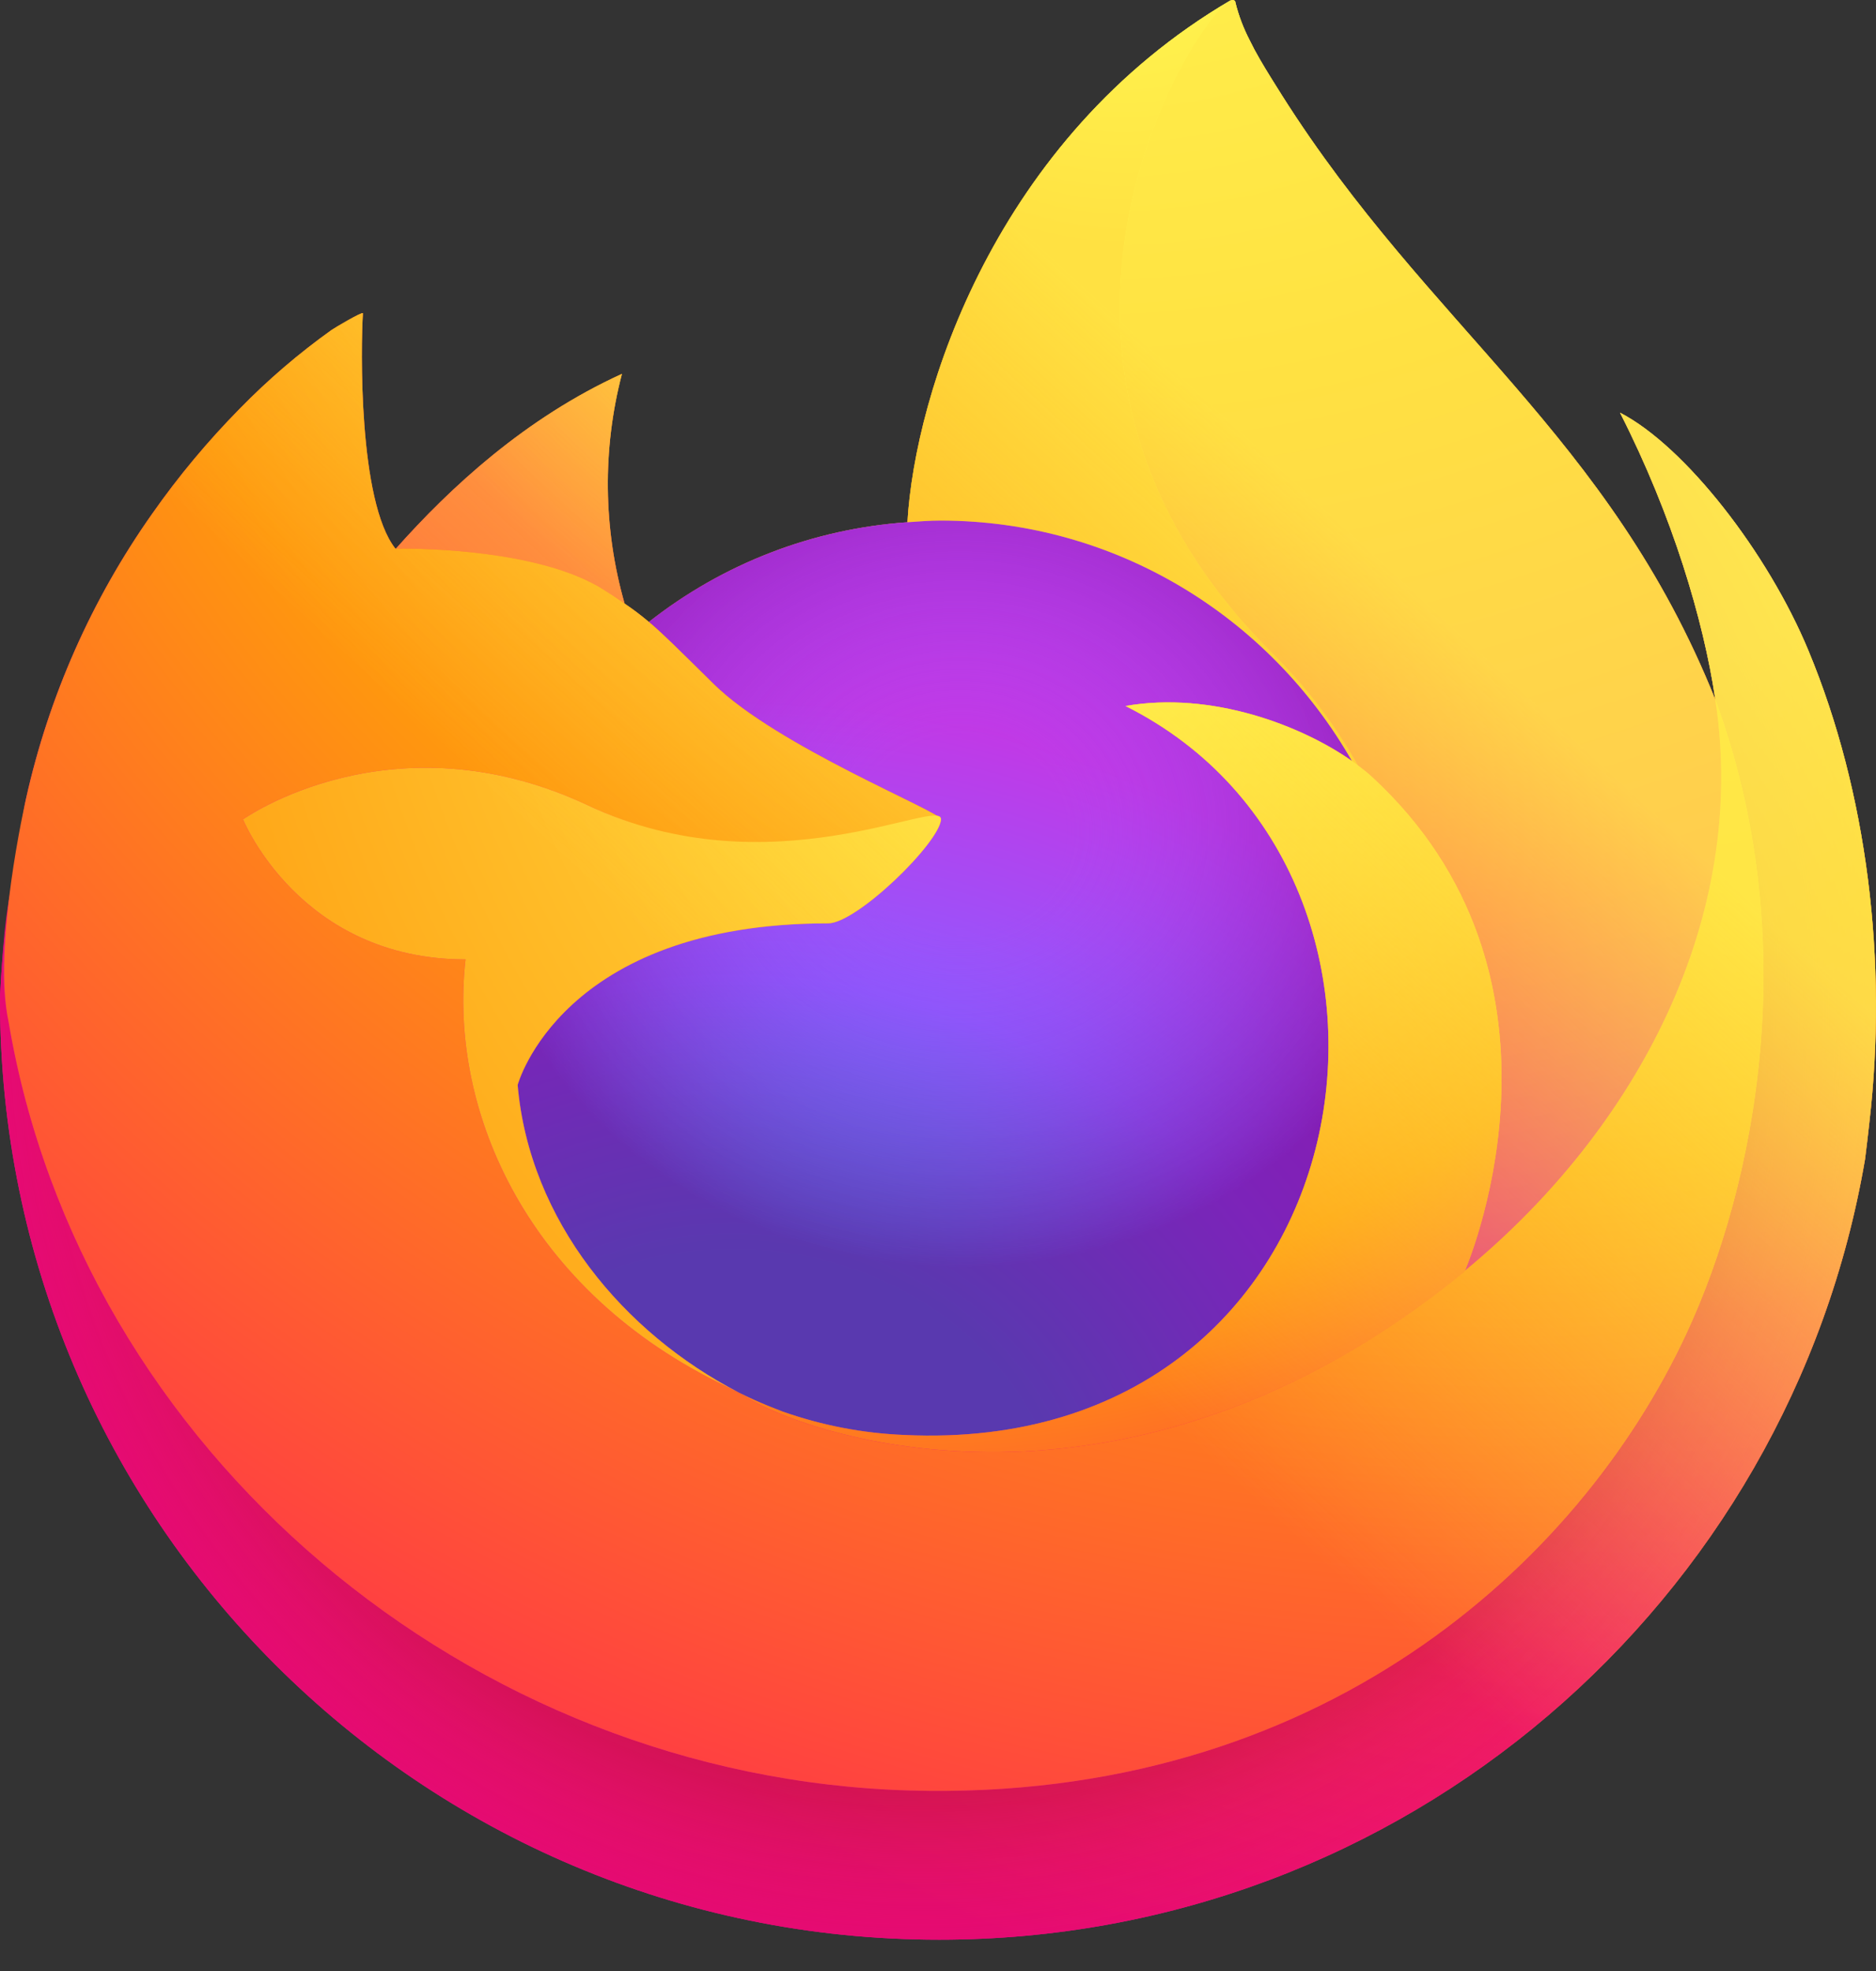 <?xml version="1.0" encoding="UTF-8"?>
<svg width="40px" height="42px" viewBox="0 0 40 42" version="1.1" xmlns="http://www.w3.org/2000/svg" xmlns:xlink="http://www.w3.org/1999/xlink">
    <rect x="0" y="0" width="40" height="42" fill="#333333" stroke="none"/>
    <title>Fx-Browser-icon-fullColor</title>
    <defs>
        <linearGradient x1="87.25%" y1="15.5%" x2="9.4%" y2="93.1%" id="linearGradient-1">
            <stop stop-color="#FFF44F" offset="5%"></stop>
            <stop stop-color="#FF980E" offset="37%"></stop>
            <stop stop-color="#FF3647" offset="53%"></stop>
            <stop stop-color="#E31587" offset="70%"></stop>
        </linearGradient>
        <radialGradient cx="87.72%" cy="0%" fx="87.72%" fy="0%" r="125.88%" gradientTransform="translate(0.877,0),scale(0.813,1),translate(-0.877,-0)" id="radialGradient-2">
            <stop stop-color="#FFBD4F" offset="13%"></stop>
            <stop stop-color="#FF980E" offset="28%"></stop>
            <stop stop-color="#FF3750" offset="47%"></stop>
            <stop stop-color="#EB0878" offset="78%"></stop>
            <stop stop-color="#E50080" offset="86%"></stop>
        </radialGradient>
        <radialGradient cx="49%" cy="40%" fx="49%" fy="40%" r="129.027%" gradientTransform="translate(0.49,0.4),scale(0.813,1),translate(-0.49,-0.4)" id="radialGradient-3">
            <stop stop-color="#960E18" offset="30%"></stop>
            <stop stop-color="#B11927" stop-opacity="0.74" offset="35%"></stop>
            <stop stop-color="#DB293D" stop-opacity="0.34" offset="43%"></stop>
            <stop stop-color="#F5334B" stop-opacity="0.09" offset="50%"></stop>
            <stop stop-color="#FF3750" stop-opacity="0" offset="53%"></stop>
        </radialGradient>
        <radialGradient cx="48%" cy="-12%" fx="48%" fy="-12%" r="140%" gradientTransform="translate(0.48,-0.12),scale(1,0.589),translate(-0.48,0.12)" id="radialGradient-4">
            <stop stop-color="#FFF44F" offset="13%"></stop>
            <stop stop-color="#FF980E" offset="53%"></stop>
        </radialGradient>
        <radialGradient cx="22.76%" cy="110.11%" fx="22.76%" fy="110.11%" r="100%" gradientTransform="translate(0.228,1.101),scale(1,0.912),translate(-0.228,-1.101)" id="radialGradient-5">
            <stop stop-color="#3A8EE6" offset="35%"></stop>
            <stop stop-color="#9059FF" offset="67%"></stop>
            <stop stop-color="#C139E6" offset="100%"></stop>
        </radialGradient>
        <radialGradient cx="46.8%" cy="33%" fx="46.8%" fy="33%" r="53.1%" gradientTransform="translate(0.468,0.33),scale(1,0.912),translate(-0.468,-0.33)" id="radialGradient-6">
            <stop stop-color="#9059FF" stop-opacity="0" offset="21%"></stop>
            <stop stop-color="#6E008B" stop-opacity="0.6" offset="97%"></stop>
        </radialGradient>
        <radialGradient cx="210%" cy="-100%" fx="210%" fy="-100%" r="290%" gradientTransform="translate(2.1,-1),scale(1,0.996),translate(-2.1,1)" id="radialGradient-7">
            <stop stop-color="#FFE226" offset="10%"></stop>
            <stop stop-color="#FF7139" offset="79%"></stop>
        </radialGradient>
        <radialGradient cx="84%" cy="-41%" fx="84%" fy="-41%" r="214.427%" gradientTransform="translate(0.84,-0.41),scale(0.839,1),translate(-0.84,0.41)" id="radialGradient-8">
            <stop stop-color="#FFF44F" offset="11%"></stop>
            <stop stop-color="#FF980E" offset="46%"></stop>
            <stop stop-color="#FF3647" offset="72%"></stop>
            <stop stop-color="#E31587" offset="90%"></stop>
        </radialGradient>
        <radialGradient cx="15.613%" cy="-18.934%" fx="15.613%" fy="-18.934%" r="346.18%" gradientTransform="translate(0.156,-0.189),scale(1,0.474),rotate(83.954),translate(-0.156,0.189)" id="radialGradient-9">
            <stop stop-color="#FFF44F" offset="0%"></stop>
            <stop stop-color="#FF980E" offset="30%"></stop>
            <stop stop-color="#FF3647" offset="57%"></stop>
            <stop stop-color="#E31587" offset="74%"></stop>
        </radialGradient>
        <radialGradient cx="18.9%" cy="-42.5%" fx="18.9%" fy="-42.5%" r="242.663%" gradientTransform="translate(0.189,-0.425),scale(0.982,1),translate(-0.189,0.425)" id="radialGradient-10">
            <stop stop-color="#FFF44F" offset="14%"></stop>
            <stop stop-color="#FF980E" offset="48%"></stop>
            <stop stop-color="#FF3647" offset="66%"></stop>
            <stop stop-color="#E31587" offset="90%"></stop>
        </radialGradient>
        <radialGradient cx="159.3%" cy="-44.72%" fx="159.3%" fy="-44.72%" r="349.981%" gradientTransform="translate(1.593,-0.447),scale(0.895,1),translate(-1.593,0.447)" id="radialGradient-11">
            <stop stop-color="#FFF44F" offset="9%"></stop>
            <stop stop-color="#FF980E" offset="63%"></stop>
        </radialGradient>
        <linearGradient x1="80%" y1="14%" x2="18%" y2="84%" id="linearGradient-12">
            <stop stop-color="#FFF44F" stop-opacity="0.8" offset="17%"></stop>
            <stop stop-color="#FFF44F" stop-opacity="0" offset="60%"></stop>
        </linearGradient>
    </defs>
    <g id="Browser-Update" stroke="none" stroke-width="1" fill="none" fill-rule="evenodd">
        <g id="Landing-Page---Not-Supported-Browser" transform="translate(-700, -250)" fill-rule="nonzero">
            <g id="Fx-Browser-icon-fullColor" transform="translate(700, 250)">
                <path d="M38.559,13.863 C37.689,11.769 35.926,9.509 34.542,8.794 C35.668,11.003 36.32,13.219 36.569,14.872 C36.569,14.876 36.571,14.884 36.573,14.906 C34.309,9.261 30.469,6.985 27.333,2.03 C27.175,1.779 27.016,1.528 26.862,1.263 C26.783,1.128 26.709,0.989 26.641,0.849 C26.511,0.597 26.41,0.331 26.342,0.056 C26.343,0.029 26.323,0.006 26.296,0.003 C26.284,-0.001 26.271,-0.001 26.259,0.003 C26.256,0.004 26.252,0.007 26.249,0.008 C26.244,0.01 26.239,0.014 26.234,0.017 C26.236,0.013 26.241,0.007 26.242,0.005 C21.211,2.951 19.505,8.402 19.348,11.129 C17.339,11.267 15.418,12.007 13.836,13.253 C13.67,13.113 13.497,12.982 13.317,12.861 C12.861,11.264 12.841,9.574 13.261,7.967 C11.204,8.904 9.604,10.384 8.44,11.692 L8.431,11.692 C7.637,10.686 7.693,7.369 7.738,6.676 C7.729,6.634 7.146,6.979 7.07,7.031 C6.369,7.531 5.714,8.092 5.113,8.708 C4.428,9.402 3.802,10.152 3.243,10.95 C3.243,10.951 3.242,10.953 3.242,10.954 C3.242,10.953 3.242,10.951 3.243,10.95 C1.955,12.775 1.041,14.838 0.555,17.018 C0.546,17.061 0.538,17.106 0.528,17.15 C0.491,17.326 0.355,18.208 0.331,18.4 C0.329,18.415 0.329,18.429 0.327,18.443 C0.151,19.355 0.043,20.279 0.002,21.206 C0.002,21.241 -0,21.274 -0,21.309 C-0,32.368 8.967,41.333 20.027,41.333 C29.932,41.333 38.157,34.143 39.767,24.698 C39.801,24.441 39.828,24.183 39.858,23.925 C40.256,20.491 39.814,16.881 38.559,13.863 Z M15.476,29.537 C15.57,29.582 15.658,29.631 15.754,29.674 C15.758,29.677 15.764,29.68 15.768,29.682 C15.67,29.635 15.573,29.587 15.476,29.537 L15.476,29.537 Z M36.584,14.921 L36.58,14.897 C36.582,14.906 36.583,14.915 36.584,14.923 L36.584,14.921 Z" id="shape-base" fill="url(#linearGradient-1)"></path>
                <path d="M38.559,13.863 C37.689,11.769 35.926,9.509 34.542,8.794 C35.668,11.003 36.32,13.219 36.569,14.872 C36.569,14.867 36.57,14.876 36.572,14.891 C36.574,14.898 36.575,14.906 36.576,14.913 C38.465,20.035 37.436,25.244 35.953,28.427 C33.658,33.352 28.101,38.4 19.405,38.154 C10.008,37.888 1.73,30.916 0.185,21.784 C-0.096,20.344 0.185,19.613 0.327,18.444 C0.154,19.345 0.089,19.605 0.002,21.207 C0.002,21.241 -0,21.275 -0,21.309 C-0,32.368 8.967,41.333 20.027,41.333 C29.932,41.333 38.157,34.143 39.767,24.698 C39.801,24.441 39.828,24.183 39.858,23.925 C40.256,20.491 39.814,16.881 38.559,13.863 Z" id="body-outer-ring" fill="url(#radialGradient-2)"></path>
                <path d="M38.559,13.863 C37.689,11.769 35.926,9.509 34.542,8.794 C35.668,11.003 36.32,13.219 36.569,14.872 C36.569,14.867 36.57,14.876 36.572,14.891 C36.574,14.898 36.575,14.906 36.576,14.913 C38.465,20.035 37.436,25.244 35.953,28.427 C33.658,33.352 28.101,38.4 19.405,38.154 C10.008,37.888 1.73,30.916 0.185,21.784 C-0.096,20.344 0.185,19.613 0.327,18.444 C0.154,19.345 0.089,19.605 0.002,21.207 C0.002,21.241 -0,21.275 -0,21.309 C-0,32.368 8.967,41.333 20.027,41.333 C29.932,41.333 38.157,34.143 39.767,24.698 C39.801,24.441 39.828,24.183 39.858,23.925 C40.256,20.491 39.814,16.881 38.559,13.863 Z" id="body-outer-ring-shadow" fill="url(#radialGradient-3)"></path>
                <path d="M28.827,16.217 C28.87,16.247 28.91,16.278 28.951,16.308 C28.449,15.416 27.823,14.6 27.092,13.882 C20.867,7.658 25.46,0.386 26.234,0.016 C26.236,0.013 26.241,0.006 26.243,0.005 C21.212,2.951 19.505,8.402 19.348,11.129 C19.582,11.112 19.814,11.093 20.052,11.093 C23.806,11.093 27.076,13.157 28.827,16.217 L28.827,16.217 Z" id="tail-tip" fill="url(#radialGradient-4)"></path>
                <path d="M20.064,17.459 C20.032,17.958 18.271,19.676 17.656,19.676 C11.961,19.676 11.037,23.12 11.037,23.12 C11.289,26.021 13.308,28.41 15.754,29.674 C15.866,29.731 15.979,29.784 16.092,29.835 C16.285,29.921 16.482,30.001 16.68,30.076 C17.519,30.372 18.397,30.542 19.286,30.578 C29.268,31.046 31.201,18.645 23.998,15.044 C25.843,14.723 27.758,15.465 28.827,16.216 C27.076,13.157 23.806,11.093 20.052,11.093 C19.814,11.093 19.582,11.112 19.348,11.128 C17.339,11.267 15.419,12.007 13.837,13.252 C14.142,13.511 14.487,13.856 15.213,14.571 C16.571,15.91 20.057,17.297 20.064,17.459 L20.064,17.459 Z" id="globe-base" fill="url(#radialGradient-5)"></path>
                <path d="M20.064,17.459 C20.032,17.958 18.271,19.676 17.656,19.676 C11.961,19.676 11.037,23.12 11.037,23.12 C11.289,26.021 13.308,28.41 15.754,29.674 C15.866,29.731 15.979,29.784 16.092,29.835 C16.285,29.921 16.482,30.001 16.68,30.076 C17.519,30.372 18.397,30.542 19.286,30.578 C29.268,31.046 31.201,18.645 23.998,15.044 C25.843,14.723 27.758,15.465 28.827,16.216 C27.076,13.157 23.806,11.093 20.052,11.093 C19.814,11.093 19.582,11.112 19.348,11.128 C17.339,11.267 15.419,12.007 13.837,13.252 C14.142,13.511 14.487,13.856 15.213,14.571 C16.571,15.91 20.057,17.297 20.064,17.459 L20.064,17.459 Z" id="globe-shadow" fill="url(#radialGradient-6)"></path>
                <path d="M12.902,12.586 C13.042,12.676 13.18,12.768 13.318,12.861 C12.861,11.264 12.842,9.574 13.261,7.967 C11.204,8.904 9.604,10.384 8.441,11.692 C8.537,11.689 11.442,11.637 12.902,12.586 L12.902,12.586 Z" id="ear" fill="url(#radialGradient-7)"></path>
                <path d="M0.185,21.784 C1.73,30.916 10.008,37.888 19.405,38.154 C28.101,38.4 33.658,33.352 35.953,28.427 C37.436,25.244 38.465,20.036 36.576,14.913 L36.575,14.911 L36.572,14.891 C36.57,14.876 36.569,14.867 36.569,14.872 C36.569,14.876 36.571,14.884 36.573,14.906 C37.284,19.544 34.924,24.038 31.236,27.076 L31.225,27.102 C24.038,32.954 17.16,30.633 15.768,29.683 C15.67,29.635 15.573,29.587 15.476,29.537 C11.286,27.535 9.555,23.718 9.926,20.444 C6.388,20.444 5.182,17.46 5.182,17.46 C5.182,17.46 8.358,15.195 12.545,17.165 C16.422,18.989 20.064,17.46 20.064,17.46 C20.057,17.297 16.571,15.91 15.212,14.572 C14.486,13.856 14.141,13.511 13.836,13.253 C13.67,13.113 13.497,12.982 13.317,12.861 C13.18,12.768 13.042,12.676 12.902,12.586 C11.442,11.637 8.537,11.689 8.44,11.691 L8.431,11.691 C7.637,10.686 7.693,7.369 7.738,6.676 C7.729,6.633 7.146,6.979 7.07,7.031 C6.369,7.531 5.714,8.092 5.113,8.707 C4.428,9.402 3.802,10.152 3.243,10.95 C3.243,10.951 3.242,10.953 3.242,10.954 C3.242,10.953 3.242,10.951 3.243,10.95 C1.955,12.775 1.041,14.838 0.555,17.018 C0.546,17.061 -0.166,20.171 0.185,21.784 Z" id="body" fill="url(#radialGradient-8)"></path>
                <path d="M27.092,13.882 C27.823,14.6 28.449,15.416 28.951,16.308 C29.061,16.391 29.165,16.474 29.252,16.554 C33.792,20.738 31.413,26.654 31.236,27.076 C34.924,24.038 37.284,19.544 36.573,14.906 C34.309,9.261 30.469,6.985 27.333,2.03 C27.175,1.779 27.016,1.528 26.862,1.263 C26.783,1.128 26.709,0.989 26.641,0.849 C26.511,0.597 26.41,0.331 26.342,0.056 C26.343,0.029 26.323,0.006 26.296,0.003 C26.284,-0.001 26.271,-0.001 26.259,0.003 C26.256,0.004 26.252,0.007 26.249,0.008 C26.244,0.01 26.239,0.014 26.234,0.017 C25.46,0.386 20.867,7.658 27.092,13.882 Z" id="tail-flame" fill="url(#radialGradient-9)"></path>
                <path d="M29.252,16.554 C29.165,16.474 29.061,16.391 28.951,16.308 C28.91,16.278 28.87,16.247 28.827,16.217 C27.758,15.465 25.843,14.723 23.998,15.044 C31.201,18.645 29.267,31.047 19.286,30.578 C18.397,30.542 17.519,30.373 16.68,30.076 C16.482,30.001 16.285,29.921 16.092,29.835 C15.979,29.784 15.866,29.732 15.754,29.674 C15.758,29.677 15.764,29.68 15.768,29.682 C17.16,30.632 24.038,32.954 31.225,27.102 L31.236,27.076 C31.413,26.655 33.792,20.738 29.252,16.554 L29.252,16.554 Z" id="tail-small" fill="url(#radialGradient-10)"></path>
                <path d="M11.037,23.12 C11.037,23.12 11.961,19.676 17.656,19.676 C18.272,19.676 20.032,17.958 20.064,17.46 C20.097,16.961 16.423,18.989 12.545,17.165 C8.358,15.195 5.182,17.46 5.182,17.46 C5.182,17.46 6.388,20.444 9.926,20.444 C9.555,23.718 11.286,27.535 15.476,29.537 C15.57,29.582 15.658,29.631 15.754,29.674 C13.308,28.41 11.289,26.021 11.037,23.12 L11.037,23.12 Z" id="cheek-tufts" fill="url(#radialGradient-11)"></path>
                <path d="M38.559,13.863 C37.689,11.769 35.926,9.509 34.542,8.794 C35.668,11.003 36.32,13.219 36.569,14.872 C36.569,14.876 36.571,14.884 36.573,14.906 C34.309,9.261 30.469,6.985 27.333,2.03 C27.175,1.779 27.016,1.528 26.862,1.263 C26.783,1.128 26.709,0.989 26.641,0.849 C26.511,0.597 26.41,0.331 26.342,0.056 C26.343,0.029 26.323,0.006 26.296,0.003 C26.284,-0.001 26.271,-0.001 26.259,0.003 C26.256,0.004 26.252,0.007 26.249,0.008 C26.244,0.01 26.239,0.014 26.234,0.017 C26.236,0.013 26.241,0.007 26.242,0.005 C21.211,2.951 19.505,8.402 19.348,11.129 C19.581,11.113 19.814,11.093 20.051,11.093 C23.806,11.093 27.076,13.157 28.826,16.217 C27.757,15.466 25.842,14.724 23.997,15.044 C31.201,18.646 29.267,31.047 19.285,30.578 C18.397,30.542 17.518,30.373 16.68,30.076 C16.481,30.001 16.285,29.921 16.091,29.835 C15.978,29.784 15.865,29.732 15.754,29.674 C15.758,29.677 15.763,29.68 15.767,29.683 C15.669,29.635 15.572,29.587 15.476,29.537 C15.569,29.582 15.657,29.631 15.754,29.674 C13.308,28.41 11.288,26.021 11.036,23.12 C11.036,23.12 11.96,19.676 17.655,19.676 C18.271,19.676 20.031,17.958 20.064,17.46 C20.056,17.297 16.57,15.91 15.212,14.572 C14.486,13.856 14.141,13.511 13.835,13.253 C13.67,13.113 13.497,12.982 13.317,12.861 C12.86,11.264 12.841,9.574 13.261,7.967 C11.203,8.903 9.603,10.384 8.44,11.692 L8.431,11.692 C7.637,10.686 7.693,7.369 7.738,6.676 C7.728,6.633 7.146,6.979 7.069,7.031 C6.369,7.531 5.714,8.092 5.112,8.707 C4.428,9.402 3.802,10.152 3.243,10.95 C3.243,10.951 3.242,10.953 3.242,10.954 C3.242,10.953 3.242,10.951 3.243,10.95 C1.955,12.775 1.041,14.838 0.555,17.018 C0.546,17.061 0.538,17.106 0.528,17.15 C0.491,17.326 0.321,18.221 0.297,18.413 C0.296,18.427 0.299,18.398 0.297,18.413 C0.143,19.337 0.044,20.27 0.002,21.207 C0.002,21.241 -7.10542736e-15,21.275 -7.10542736e-15,21.309 C-7.10542736e-15,32.368 8.967,41.333 20.027,41.333 C29.932,41.333 38.157,34.143 39.767,24.698 C39.801,24.441 39.828,24.183 39.858,23.925 C40.256,20.491 39.814,16.881 38.559,13.863 Z M36.581,14.897 C36.582,14.906 36.583,14.915 36.584,14.923 L36.584,14.921 L36.581,14.897 L36.581,14.897 Z" id="overlay-yellow" fill="url(#linearGradient-12)"></path>
            </g>
        </g>
    </g>
</svg>